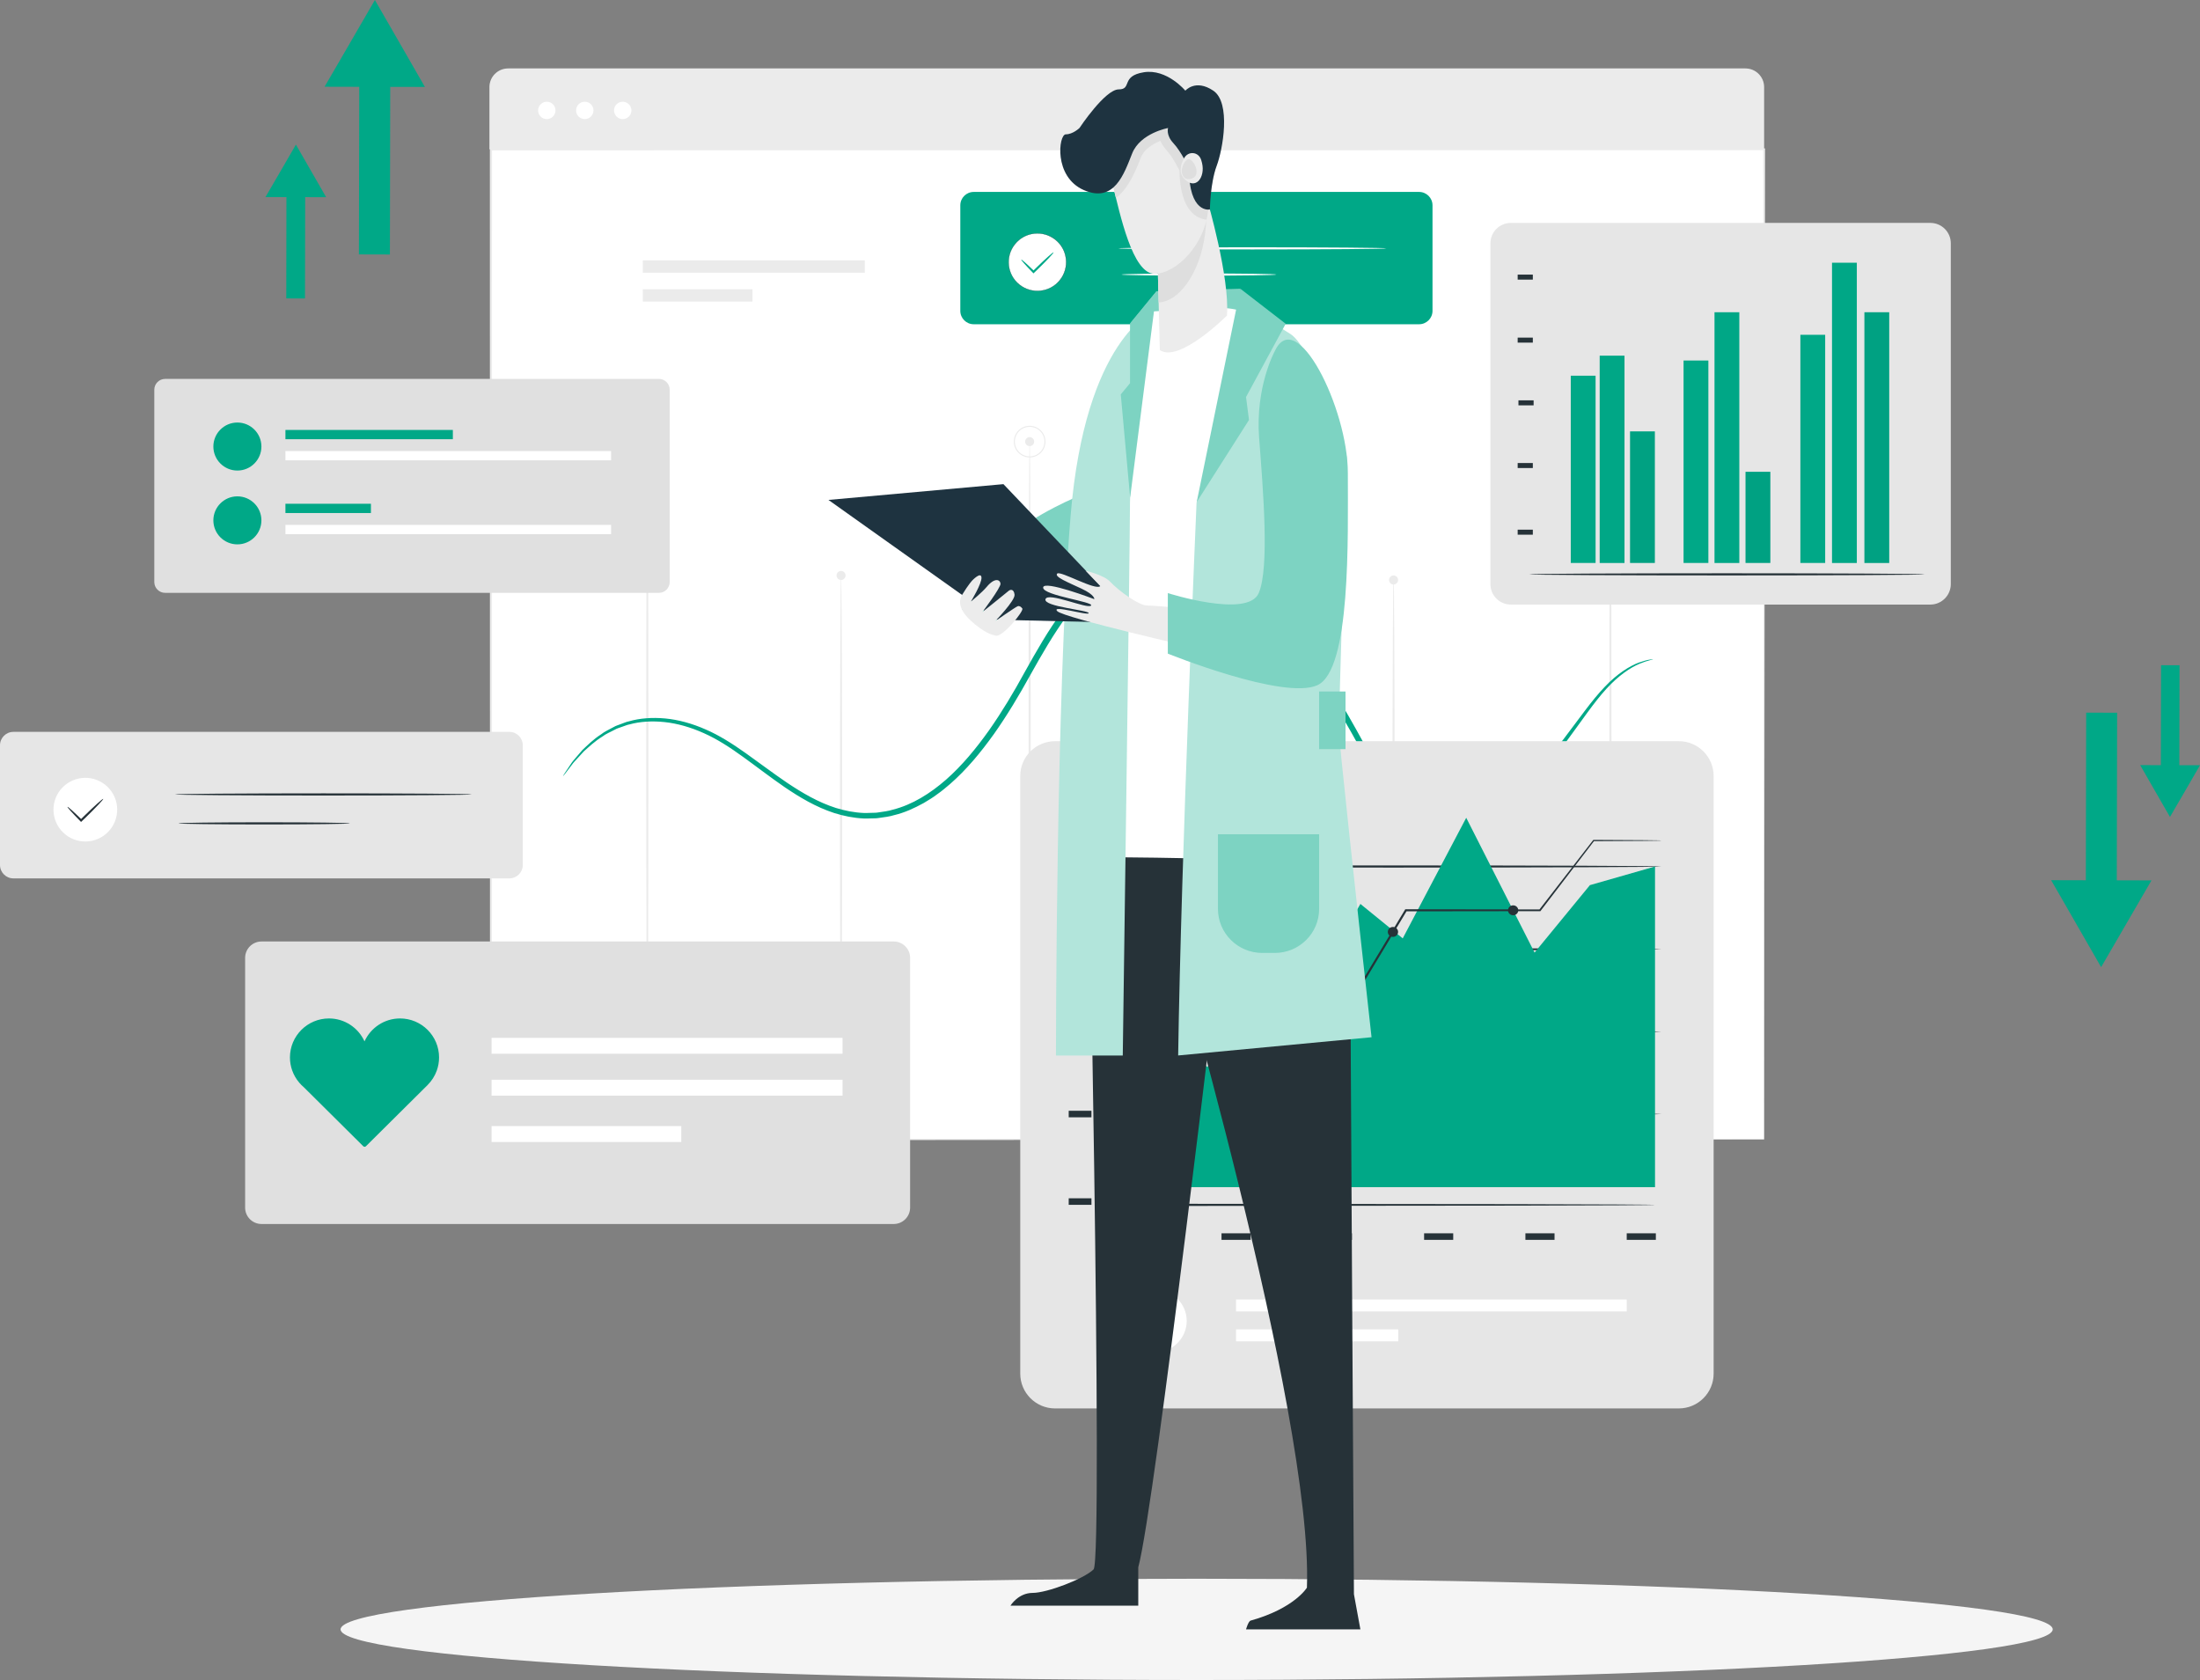 <svg width="478" height="365" viewBox="0 0 478 365" fill="none" xmlns="http://www.w3.org/2000/svg">
<rect x="0" y="0" width="478" height="365" fill="#808080" stroke="none"/>
<path d="M445.655 191.228L451.091 200.681L456.518 210.125L461.99 200.699L467.461 191.273L459.92 191.264L459.992 154.844L453.269 154.835L453.197 191.246L445.655 191.228Z" fill="#00A887"/>
<path d="M465.004 166.231L468.235 171.862L471.475 177.493L474.742 171.88L478 166.258L473.509 166.249L473.554 144.536L469.54 144.527L469.495 166.24L465.004 166.231Z" fill="#00A887"/>
<path d="M92.319 18.889L86.892 9.444L81.456 0L75.993 9.426L70.522 18.844L78.054 18.862L77.982 55.273L84.714 55.291L84.786 18.871L92.319 18.889Z" fill="#00A887"/>
<path d="M70.864 42.842L67.579 37.13L64.294 31.419L60.991 37.121L57.679 42.815L62.233 42.824L62.197 64.834L66.265 64.843L66.31 42.833L70.864 42.842Z" fill="#00A887"/>
<path d="M383.295 32.425H106.672V247.552H383.295V32.425Z" fill="white"/>
<path d="M383.296 247.552C383.296 245.942 383.215 162.283 383.098 32.426L383.296 32.624C304.576 32.633 209.306 32.651 106.7 32.669H106.673L106.907 32.435C106.898 109.978 106.889 183.321 106.88 247.561L106.673 247.355C270.863 247.462 381.442 247.543 383.296 247.552C381.451 247.552 270.872 247.642 106.673 247.759H106.466V247.552C106.457 183.312 106.448 109.969 106.439 32.426V32.192H106.673H106.7C209.306 32.21 304.576 32.219 383.296 32.237H383.494V32.435C383.368 162.283 383.296 245.942 383.296 247.552Z" fill="#EBEBEB"/>
<path d="M182.739 229.482C182.613 229.482 182.505 206.096 182.505 177.259C182.505 148.413 182.613 125.026 182.739 125.026C182.865 125.026 182.972 148.404 182.972 177.259C182.972 206.096 182.865 229.482 182.739 229.482Z" fill="#EBEBEB"/>
<path d="M302.785 229.482C302.659 229.482 302.551 206.096 302.551 177.259C302.551 148.413 302.659 125.026 302.785 125.026C302.911 125.026 303.019 148.404 303.019 177.259C303.019 206.096 302.911 229.482 302.785 229.482Z" fill="#EBEBEB"/>
<path d="M223.714 229.482C223.588 229.482 223.48 199.584 223.48 162.714C223.48 125.836 223.588 95.947 223.714 95.947C223.84 95.947 223.948 125.836 223.948 162.714C223.948 199.584 223.849 229.482 223.714 229.482Z" fill="#EBEBEB"/>
<path d="M140.647 229.482C140.521 229.482 140.413 199.584 140.413 162.714C140.413 125.836 140.521 95.947 140.647 95.947C140.773 95.947 140.881 125.836 140.881 162.714C140.881 199.584 140.773 229.482 140.647 229.482Z" fill="#EBEBEB"/>
<path d="M349.899 229.482C349.773 229.482 349.665 199.584 349.665 162.714C349.665 125.836 349.773 95.947 349.899 95.947C350.025 95.947 350.133 125.836 350.133 162.714C350.133 199.584 350.034 229.482 349.899 229.482Z" fill="#EBEBEB"/>
<path d="M259.659 229.482C259.533 229.482 259.425 194.96 259.425 152.397C259.425 109.816 259.533 75.304 259.659 75.304C259.785 75.304 259.893 109.816 259.893 152.397C259.893 194.96 259.785 229.482 259.659 229.482Z" fill="#EBEBEB"/>
<path d="M183.719 125.026C183.719 125.566 183.279 126.007 182.739 126.007C182.199 126.007 181.758 125.566 181.758 125.026C181.758 124.487 182.199 124.046 182.739 124.046C183.279 124.046 183.719 124.487 183.719 125.026Z" fill="#EBEBEB"/>
<path d="M223.714 96.927C224.256 96.927 224.695 96.488 224.695 95.947C224.695 95.405 224.256 94.966 223.714 94.966C223.172 94.966 222.733 95.405 222.733 95.947C222.733 96.488 223.172 96.927 223.714 96.927Z" fill="#EBEBEB"/>
<path d="M223.714 99.383C221.815 99.383 220.276 97.844 220.276 95.947C220.276 94.049 221.815 92.511 223.714 92.511C225.613 92.511 227.152 94.049 227.152 95.947C227.161 97.844 225.613 99.383 223.714 99.383ZM223.714 92.736C221.941 92.736 220.501 94.175 220.501 95.947C220.501 97.719 221.941 99.158 223.714 99.158C225.487 99.158 226.927 97.719 226.927 95.947C226.936 94.175 225.487 92.736 223.714 92.736Z" fill="#EBEBEB"/>
<path d="M259.659 76.275C260.2 76.275 260.64 75.836 260.64 75.295C260.64 74.753 260.2 74.314 259.659 74.314C259.117 74.314 258.678 74.753 258.678 75.295C258.678 75.836 259.117 76.275 259.659 76.275Z" fill="#EBEBEB"/>
<path d="M302.785 126.987C303.327 126.987 303.766 126.548 303.766 126.007C303.766 125.465 303.327 125.026 302.785 125.026C302.243 125.026 301.804 125.465 301.804 126.007C301.804 126.548 302.243 126.987 302.785 126.987Z" fill="#EBEBEB"/>
<path d="M349.926 96.927C350.467 96.927 350.906 96.488 350.906 95.947C350.906 95.405 350.467 94.966 349.926 94.966C349.384 94.966 348.945 95.405 348.945 95.947C348.945 96.488 349.384 96.927 349.926 96.927Z" fill="#EBEBEB"/>
<path d="M141.628 96.927C141.628 97.467 141.187 97.907 140.647 97.907C140.107 97.907 139.666 97.467 139.666 96.927C139.666 96.387 140.107 95.947 140.647 95.947C141.187 95.947 141.628 96.387 141.628 96.927Z" fill="#EBEBEB"/>
<path d="M359.186 143.205C359.186 143.232 358.925 143.313 358.412 143.457C357.89 143.574 357.143 143.834 356.189 144.221C354.29 145.031 351.689 146.722 349.044 149.636C346.371 152.532 343.689 156.562 340.332 161.095C338.631 163.344 336.75 165.737 334.41 167.967C333.258 169.101 331.953 170.144 330.567 171.142C329.136 172.087 327.615 172.986 325.941 173.67C322.603 175.046 318.769 175.712 314.845 175.532C312.892 175.433 310.885 175.298 308.878 174.785C306.871 174.353 304.864 173.508 303.1 172.249C301.336 170.998 299.824 169.352 298.591 167.544C297.349 165.746 296.233 163.839 295.145 161.896C292.994 158.001 290.753 154.079 288.206 150.149C285.704 146.164 283.391 141.955 280.808 137.826C278.225 133.706 275.381 129.587 271.745 126.151C269.927 124.451 267.911 122.922 265.662 121.797C263.421 120.664 260.973 119.917 258.435 119.684C255.906 119.432 253.278 119.594 250.74 120.115C248.202 120.655 245.736 121.599 243.441 122.886C238.842 125.494 235.126 129.362 232.03 133.517C228.907 137.691 226.369 142.188 223.876 146.623C221.419 151.084 218.818 155.42 215.974 159.449C213.103 163.461 209.999 167.221 206.408 170.351C205.499 171.115 204.608 171.889 203.636 172.554C202.709 173.274 201.692 173.868 200.693 174.47C198.659 175.586 196.544 176.566 194.321 177.088C193.232 177.43 192.098 177.547 190.991 177.708C190.442 177.816 189.875 177.78 189.317 177.807C188.759 177.816 188.201 177.852 187.652 177.825C185.438 177.726 183.296 177.277 181.272 176.647C177.213 175.325 173.694 173.193 170.481 171.016C167.277 168.813 164.343 166.528 161.481 164.468C158.619 162.39 155.82 160.574 152.941 159.296C150.07 158.001 147.181 157.183 144.436 156.886C141.691 156.598 139.081 156.751 136.795 157.38C136.21 157.479 135.679 157.749 135.139 157.911C134.608 158.118 134.059 158.244 133.591 158.523C132.646 159.044 131.665 159.413 130.891 160.016C129.217 161.05 127.957 162.265 126.832 163.263C126.319 163.821 125.851 164.333 125.42 164.81C124.988 165.287 124.574 165.692 124.286 166.123C123.665 166.942 123.188 167.571 122.855 168.003C122.522 168.426 122.342 168.633 122.324 168.624C122.306 168.615 122.441 168.372 122.738 167.922C123.044 167.463 123.485 166.807 124.061 165.943C124.34 165.494 124.736 165.062 125.15 164.567C125.572 164.072 126.031 163.542 126.535 162.957C127.651 161.905 128.902 160.637 130.594 159.548C131.377 158.91 132.367 158.505 133.339 157.956C133.816 157.659 134.383 157.524 134.923 157.299C135.481 157.12 136.021 156.832 136.624 156.724C138.982 156.04 141.682 155.833 144.526 156.094C147.37 156.364 150.358 157.174 153.31 158.478C156.279 159.755 159.177 161.608 162.066 163.659C164.964 165.71 167.916 167.967 171.093 170.117C174.279 172.24 177.735 174.299 181.632 175.541C183.575 176.134 185.609 176.548 187.706 176.629C188.228 176.647 188.75 176.611 189.281 176.602C189.803 176.575 190.343 176.611 190.865 176.503C191.918 176.341 192.98 176.233 194.015 175.901C198.218 174.839 202.106 172.402 205.562 169.379C209.027 166.33 212.068 162.633 214.885 158.676C217.684 154.691 220.24 150.428 222.679 145.957C225.163 141.514 227.728 136.953 230.914 132.681C234.073 128.426 237.916 124.406 242.757 121.653C245.169 120.295 247.779 119.297 250.461 118.73C253.152 118.173 255.879 118.011 258.579 118.28C261.288 118.532 263.916 119.342 266.292 120.547C268.676 121.752 270.8 123.362 272.69 125.143C276.461 128.741 279.341 132.951 281.942 137.115C284.543 141.298 286.847 145.507 289.304 149.465C291.833 153.405 294.101 157.425 296.215 161.302C298.375 165.125 300.472 168.975 303.766 171.304C305.377 172.474 307.222 173.274 309.13 173.697C311.02 174.192 312.973 174.344 314.872 174.452C318.67 174.65 322.333 174.039 325.545 172.752C327.156 172.105 328.632 171.259 330.018 170.36C331.368 169.406 332.646 168.408 333.78 167.311C336.084 165.161 337.974 162.822 339.693 160.619C343.095 156.166 345.858 152.146 348.63 149.267C351.374 146.353 354.101 144.698 356.063 143.96C357.062 143.619 357.827 143.394 358.367 143.322C358.907 143.223 359.177 143.187 359.186 143.205Z" fill="#00A887"/>
<path d="M187.895 56.568H139.666V59.248H187.895V56.568Z" fill="#EBEBEB"/>
<path d="M163.497 62.846H139.666V65.526H163.497V62.846Z" fill="#EBEBEB"/>
<path d="M379.238 14.868H110.399C108.158 14.868 106.34 16.685 106.34 18.925V32.426H383.296V18.925C383.296 16.685 381.478 14.868 379.238 14.868Z" fill="#EBEBEB"/>
<path d="M120.695 23.989C120.695 25.032 119.849 25.878 118.805 25.878C117.761 25.878 116.915 25.032 116.915 23.989C116.915 22.945 117.761 22.1 118.805 22.1C119.849 22.1 120.695 22.945 120.695 23.989Z" fill="white"/>
<path d="M128.947 23.989C128.947 25.032 128.101 25.878 127.057 25.878C126.013 25.878 125.167 25.032 125.167 23.989C125.167 22.945 126.013 22.1 127.057 22.1C128.101 22.1 128.947 22.945 128.947 23.989Z" fill="white"/>
<path d="M137.191 23.989C137.191 25.032 136.345 25.878 135.301 25.878C134.257 25.878 133.411 25.032 133.411 23.989C133.411 22.945 134.257 22.1 135.301 22.1C136.345 22.1 137.191 22.945 137.191 23.989Z" fill="white"/>
<path d="M110.678 190.841H2.907C1.305 190.841 0 189.536 0 187.935V161.914C0 160.313 1.305 159.008 2.907 159.008H110.678C112.28 159.008 113.585 160.313 113.585 161.914V187.935C113.585 189.545 112.28 190.841 110.678 190.841Z" fill="#E6E6E6"/>
<path d="M23.939 180.236C21.545 183.213 17.189 183.699 14.21 181.306C11.232 178.914 10.746 174.56 13.139 171.583C15.533 168.606 19.889 168.12 22.868 170.513C25.856 172.905 26.333 177.259 23.939 180.236Z" fill="white"/>
<path d="M22.436 173.562C22.526 173.652 20.852 175.433 18.692 177.538C18.377 177.843 18.071 178.131 17.774 178.419L17.612 178.581L17.459 178.419C15.777 176.701 14.579 175.379 14.661 175.298C14.742 175.217 16.064 176.413 17.783 178.095H17.459C17.747 177.807 18.053 177.511 18.368 177.205C20.519 175.1 22.346 173.472 22.436 173.562Z" fill="#263238"/>
<path d="M102.497 172.599C102.497 172.725 88.062 172.833 70.251 172.833C52.441 172.833 38.006 172.725 38.006 172.599C38.006 172.474 52.441 172.366 70.251 172.366C88.062 172.366 102.497 172.465 102.497 172.599Z" fill="#263238"/>
<path d="M76.047 178.887C76.047 179.013 67.696 179.121 57.409 179.121C47.113 179.121 38.762 179.013 38.762 178.887C38.762 178.761 47.104 178.653 57.409 178.653C67.696 178.653 76.047 178.761 76.047 178.887Z" fill="#263238"/>
<path d="M143.158 128.804H35.882C34.586 128.804 33.524 127.752 33.524 126.448V84.676C33.524 83.381 34.577 82.32 35.882 82.32H143.149C144.445 82.32 145.507 83.372 145.507 84.676V126.448C145.507 127.752 144.454 128.804 143.158 128.804Z" fill="#E0E0E0"/>
<path d="M56.797 97.017C56.797 99.895 54.457 102.234 51.577 102.234C48.697 102.234 46.357 99.895 46.357 97.017C46.357 94.139 48.697 91.8 51.577 91.8C54.457 91.8 56.797 94.13 56.797 97.017Z" fill="#00A887"/>
<path d="M98.393 93.41H62.017V95.425H98.393V93.41Z" fill="#00A887"/>
<path d="M132.772 97.997H62.017V100.012H132.772V97.997Z" fill="white"/>
<path d="M56.797 113.054C56.797 115.933 54.457 118.271 51.577 118.271C48.697 118.271 46.357 115.933 46.357 113.054C46.357 110.176 48.697 107.838 51.577 107.838C54.457 107.838 56.797 110.176 56.797 113.054Z" fill="#00A887"/>
<path d="M80.592 109.448H62.017V111.462H80.592V109.448Z" fill="#00A887"/>
<path d="M132.772 114.035H62.017V116.05H132.772V114.035Z" fill="white"/>
<path d="M194.177 265.929H56.824C54.853 265.929 53.26 264.337 53.26 262.367V208.111C53.26 206.141 54.853 204.549 56.824 204.549H194.177C196.148 204.549 197.741 206.141 197.741 208.111V262.367C197.741 264.337 196.148 265.929 194.177 265.929Z" fill="#E0E0E0"/>
<path d="M183.063 225.488H106.808V228.942H183.063V225.488Z" fill="white"/>
<path d="M183.063 234.591H106.808V238.045H183.063V234.591Z" fill="white"/>
<path d="M148.027 244.656H106.808V248.11H148.027V244.656Z" fill="white"/>
<g clip-path="url(#clip0)">
<path d="M95.397 229.741C95.397 225.07 91.593 221.27 86.92 221.27C83.49 221.27 80.531 223.316 79.197 226.25C77.864 223.316 74.904 221.27 71.476 221.27C66.8 221.27 62.998 225.07 62.998 229.741C62.998 230.727 63.167 231.672 63.479 232.552C63.833 233.555 64.371 234.471 65.052 235.26C65.343 235.598 65.658 235.912 65.999 236.2L78.93 249.035C79.009 249.114 79.113 249.154 79.218 249.154C79.323 249.154 79.428 249.114 79.508 249.035L92.919 235.721L92.918 235.72C93.787 234.849 94.468 233.793 94.895 232.614C95.219 231.716 95.397 230.749 95.397 229.741Z" fill="#00A887"/>
</g>
<path d="M364.757 306H229.24C225.064 306 221.671 302.609 221.671 298.435V168.597C221.671 164.414 225.064 161.032 229.24 161.032H364.757C368.933 161.032 372.326 164.423 372.326 168.597V298.435C372.326 302.609 368.933 306 364.757 306Z" fill="#E6E6E6"/>
<path d="M237.142 260.343H232.201V261.764H237.142V260.343Z" fill="#263238"/>
<path d="M249.714 267.952H243.387V269.374H249.714V267.952Z" fill="#263238"/>
<path d="M271.727 267.952H265.401V269.374H271.727V267.952Z" fill="#263238"/>
<path d="M293.741 267.952H287.414V269.374H293.741V267.952Z" fill="#263238"/>
<path d="M315.745 267.952H309.418V269.374H315.745V267.952Z" fill="#263238"/>
<path d="M337.758 267.952H331.431V269.374H337.758V267.952Z" fill="#263238"/>
<path d="M359.771 267.952H353.444V269.374H359.771V267.952Z" fill="#263238"/>
<path d="M237.142 241.328H232.201V242.749H237.142V241.328Z" fill="#263238"/>
<path d="M237.142 205.529H232.201V206.95H237.142V205.529Z" fill="#263238"/>
<path d="M237.142 187.54H232.201V188.961H237.142V187.54Z" fill="#263238"/>
<path d="M237.394 223.429H232.453V224.85H237.394V223.429Z" fill="#263238"/>
<path d="M359.591 261.764C359.591 261.764 359.411 261.782 359.06 261.791C358.691 261.8 358.178 261.8 357.503 261.818C356.117 261.827 354.101 261.845 351.519 261.863C346.308 261.881 338.793 261.908 329.514 261.935C310.921 261.953 285.263 261.98 256.923 262.007C251.028 262.007 245.25 262.007 239.724 262.007H239.49V261.773C239.526 237.514 239.554 216.161 239.571 200.861C239.598 193.233 239.625 187.108 239.643 182.871C239.661 180.776 239.67 179.148 239.679 178.032C239.688 177.493 239.697 177.079 239.697 176.782C239.706 176.503 239.715 176.359 239.715 176.359C239.715 176.359 239.733 176.503 239.733 176.782C239.742 177.079 239.742 177.493 239.751 178.032C239.76 179.157 239.778 180.776 239.787 182.871C239.805 187.108 239.823 193.224 239.859 200.861C239.877 216.161 239.904 237.514 239.94 261.773L239.706 261.539C245.241 261.539 251.019 261.539 256.905 261.539C285.245 261.566 310.903 261.593 329.496 261.611C338.775 261.638 346.29 261.665 351.501 261.683C354.083 261.701 356.099 261.719 357.485 261.728C358.16 261.737 358.673 261.746 359.042 261.755C359.411 261.755 359.591 261.764 359.591 261.764Z" fill="#263238"/>
<path d="M360.977 224.139C360.977 224.265 334.905 224.373 302.74 224.373C270.576 224.373 244.503 224.265 244.503 224.139C244.503 224.013 270.576 223.905 302.74 223.905C334.905 223.905 360.977 224.013 360.977 224.139Z" fill="#263238"/>
<path d="M360.977 206.24C360.977 206.366 334.905 206.474 302.74 206.474C270.576 206.474 244.503 206.366 244.503 206.24C244.503 206.114 270.576 206.006 302.74 206.006C334.905 206.006 360.977 206.114 360.977 206.24Z" fill="#263238"/>
<path d="M360.977 188.259C360.977 188.385 334.905 188.493 302.74 188.493C270.576 188.493 244.503 188.385 244.503 188.259C244.503 188.133 270.576 188.025 302.74 188.025C334.905 188.025 360.977 188.124 360.977 188.259Z" fill="#263238"/>
<path d="M360.977 242.039C360.977 242.164 334.905 242.272 302.74 242.272C270.576 242.272 244.503 242.164 244.503 242.039C244.503 241.913 270.576 241.805 302.74 241.805C334.905 241.805 360.977 241.913 360.977 242.039Z" fill="#263238"/>
<path d="M245.709 257.914C245.709 254.919 245.709 242.039 245.709 242.039L255.609 226.676L262.332 231.83L276.128 210.413L284.264 216.143L295.576 196.39L304.774 203.874L318.571 177.672L333.42 206.959L345.444 192.307L359.591 188.259V257.923H245.709V257.914Z" fill="#00A887"/>
<path d="M360.977 182.62C360.977 182.628 360.896 182.629 360.725 182.637C360.545 182.637 360.302 182.646 359.987 182.655C359.312 182.664 358.358 182.673 357.116 182.691C354.587 182.709 350.907 182.727 346.263 182.754L346.362 182.7C343.203 186.829 339.261 191.974 334.734 197.893L334.68 197.964H334.59C326.139 197.973 316.231 197.991 305.467 198L305.656 197.893C301.822 204.27 297.691 211.151 293.408 218.266C289.241 225.191 285.2 231.902 281.384 238.234L281.204 238.522L281.006 238.243C275.255 230.336 269.936 223.024 265.23 216.566L265.545 216.557C259.551 225.884 254.61 233.584 251.154 238.962C249.426 241.625 248.076 243.712 247.14 245.16C246.681 245.852 246.33 246.392 246.078 246.779C245.835 247.139 245.7 247.318 245.7 247.318C245.7 247.318 245.808 247.121 246.033 246.743C246.276 246.356 246.609 245.807 247.05 245.097C247.968 243.64 249.291 241.535 250.974 238.845C254.394 233.44 259.29 225.713 265.23 216.35L265.383 216.116L265.545 216.341C270.26 222.79 275.606 230.085 281.375 237.982L280.997 238C284.804 231.668 288.836 224.958 293.003 218.023C297.286 210.908 301.426 204.036 305.26 197.659L305.323 197.551H305.449C316.213 197.569 326.121 197.578 334.572 197.587L334.428 197.659C338.991 191.767 342.96 186.64 346.146 182.53L346.182 182.476H346.245C350.898 182.503 354.569 182.521 357.098 182.539C358.34 182.557 359.294 182.566 359.969 182.575C360.284 182.584 360.527 182.584 360.707 182.593C360.896 182.602 360.977 182.611 360.977 182.62Z" fill="#263238"/>
<path d="M270.17 221.549C270.17 222.142 269.666 222.628 269.054 222.628C268.442 222.628 267.938 222.142 267.938 221.549C267.938 220.955 268.442 220.469 269.054 220.469C269.666 220.469 270.17 220.955 270.17 221.549Z" fill="#263238"/>
<path d="M303.766 202.471C303.766 203.065 303.262 203.55 302.65 203.55C302.029 203.55 301.534 203.065 301.534 202.471C301.534 201.877 302.038 201.391 302.65 201.391C303.262 201.391 303.766 201.877 303.766 202.471Z" fill="#263238"/>
<path d="M329.883 197.776C329.883 198.369 329.379 198.855 328.767 198.855C328.155 198.855 327.651 198.369 327.651 197.776C327.651 197.182 328.155 196.696 328.767 196.696C329.379 196.696 329.883 197.182 329.883 197.776Z" fill="#263238"/>
<path d="M250.614 293.938C254.605 293.938 257.841 290.825 257.841 286.985C257.841 283.145 254.605 280.032 250.614 280.032C246.623 280.032 243.387 283.145 243.387 286.985C243.387 290.825 246.623 293.938 250.614 293.938Z" fill="white"/>
<path d="M353.444 282.326H268.559V284.925H353.444V282.326Z" fill="white"/>
<path d="M303.802 288.829H268.559V291.428H303.802V288.829Z" fill="white"/>
<path d="M419.412 131.35H328.272C325.815 131.35 323.826 129.362 323.826 126.906V52.871C323.826 50.415 325.815 48.428 328.272 48.428H419.412C421.869 48.428 423.858 50.415 423.858 52.871V126.906C423.849 129.362 421.86 131.35 419.412 131.35Z" fill="#E6E6E6"/>
<path d="M346.677 81.627H341.286V122.31H346.677V81.627Z" fill="#00A887"/>
<path d="M371.183 78.326H365.792V122.31H371.183V78.326Z" fill="#00A887"/>
<path d="M396.562 72.74H391.171V122.31H396.562V72.74Z" fill="#00A887"/>
<path d="M384.646 102.504H379.255V122.31H384.646V102.504Z" fill="#00A887"/>
<g opacity="0.2">
<path opacity="0.2" d="M384.646 102.504H379.255V122.31H384.646V102.504Z" fill="black"/>
</g>
<path d="M352.958 77.274H347.568V122.319H352.958V77.274Z" fill="#00A887"/>
<g opacity="0.1">
<path opacity="0.1" d="M352.958 77.274H347.568V122.319H352.958V77.274Z" fill="black"/>
</g>
<path d="M377.905 67.838H372.515V122.319H377.905V67.838Z" fill="#00A887"/>
<g opacity="0.1">
<path opacity="0.1" d="M377.905 67.838H372.515V122.319H377.905V67.838Z" fill="black"/>
</g>
<path d="M410.475 67.838H405.084V122.319H410.475V67.838Z" fill="#00A887"/>
<g opacity="0.2">
<path opacity="0.2" d="M410.475 67.838H405.084V122.319H410.475V67.838Z" fill="black"/>
</g>
<path d="M403.438 57.08H398.047V122.319H403.438V57.08Z" fill="#00A887"/>
<g opacity="0.1">
<path opacity="0.1" d="M403.438 57.08H398.047V122.319H403.438V57.08Z" fill="black"/>
</g>
<path d="M359.555 93.725H354.164V122.31H359.555V93.725Z" fill="#00A887"/>
<g opacity="0.2">
<path opacity="0.2" d="M359.555 93.725H354.164V122.31H359.555V93.725Z" fill="black"/>
</g>
<path d="M418.188 124.784C418.188 124.91 398.947 125.018 375.223 125.018C351.482 125.018 332.25 124.91 332.25 124.784C332.25 124.658 351.482 124.55 375.223 124.55C398.947 124.55 418.188 124.658 418.188 124.784Z" fill="#263238"/>
<path d="M333.042 115.078H329.748V116.167H333.042V115.078Z" fill="#263238"/>
<path d="M333.042 100.597H329.748V101.685H333.042V100.597Z" fill="#263238"/>
<path d="M333.042 73.352H329.748V74.44H333.042V73.352Z" fill="#263238"/>
<path d="M333.042 59.662H329.748V60.75H333.042V59.662Z" fill="#263238"/>
<path d="M333.213 86.979H329.919V88.067H333.213V86.979Z" fill="#263238"/>
<path d="M308.338 70.447H211.555C209.954 70.447 208.649 69.142 208.649 67.541V44.605C208.649 43.004 209.954 41.7 211.555 41.7H308.338C309.94 41.7 311.245 43.004 311.245 44.605V67.541C311.245 69.142 309.94 70.447 308.338 70.447Z" fill="#00A887"/>
<path d="M230.275 60.867C228.115 63.556 224.182 63.988 221.491 61.83C218.8 59.671 218.368 55.74 220.528 53.051C222.688 50.361 226.621 49.93 229.312 52.088C232.003 54.238 232.435 58.169 230.275 60.867Z" fill="white"/>
<path d="M225.388 63.224C223.966 63.224 222.598 62.747 221.473 61.848C220.168 60.795 219.349 59.302 219.16 57.638C218.98 55.974 219.457 54.337 220.501 53.033C221.545 51.729 223.048 50.91 224.713 50.721C224.947 50.694 225.181 50.685 225.415 50.685C226.837 50.685 228.205 51.162 229.33 52.061C230.635 53.114 231.454 54.607 231.643 56.271C231.823 57.935 231.346 59.572 230.302 60.876C229.249 62.18 227.755 62.999 226.09 63.188C225.847 63.215 225.613 63.224 225.388 63.224ZM225.406 50.73C225.172 50.73 224.947 50.739 224.713 50.766C223.057 50.946 221.572 51.764 220.537 53.06C219.493 54.355 219.025 55.983 219.205 57.638C219.385 59.293 220.204 60.777 221.5 61.812C222.796 62.855 224.425 63.323 226.081 63.143C227.737 62.963 229.222 62.144 230.257 60.849C231.301 59.554 231.769 57.926 231.589 56.271C231.409 54.616 230.59 53.132 229.294 52.097C228.178 51.207 226.819 50.73 225.406 50.73Z" fill="#263238"/>
<path d="M228.907 54.832C228.997 54.922 227.494 56.541 225.541 58.439C225.253 58.708 224.983 58.978 224.713 59.239L224.551 59.401L224.398 59.239C222.877 57.683 221.806 56.478 221.887 56.406C221.968 56.325 223.174 57.404 224.722 58.915H224.398C224.659 58.654 224.938 58.385 225.217 58.106C227.17 56.208 228.817 54.742 228.907 54.832Z" fill="#00A887"/>
<path d="M301.228 53.959C301.228 54.085 288.188 54.193 272.105 54.193C256.014 54.193 242.973 54.085 242.973 53.959C242.973 53.833 256.014 53.725 272.105 53.725C288.188 53.725 301.228 53.833 301.228 53.959Z" fill="white"/>
<path d="M277.334 59.653C277.334 59.779 269.792 59.887 260.496 59.887C251.19 59.887 243.657 59.779 243.657 59.653C243.657 59.527 251.199 59.419 260.496 59.419C269.801 59.41 277.334 59.518 277.334 59.653Z" fill="white"/>
<path d="M260 365C362.725 365 446 360.075 446 354C446 347.925 362.725 343 260 343C157.275 343 74 347.925 74 354C74 360.075 157.275 365 260 365Z" fill="#F5F5F5"/>
<path d="M237.58 106.493C237.58 106.493 210.637 115.779 209.02 132.446L216.207 134.975L241.062 118.154L237.58 106.493Z" fill="#7DD3C2"/>
<path d="M265.418 203.491C265.418 203.491 250.934 327.299 247.315 340.512V348.857H219.54C219.54 348.857 221.221 346.078 224.358 346.078C227.496 346.078 235.429 343.064 237.603 340.975C239.777 338.886 236.238 167.783 236.238 167.783H270.736L265.418 203.491Z" fill="#263238"/>
<path d="M269.502 62.731L270.168 73.073L245.525 70.288L251.284 63.267L269.502 62.731Z" fill="#7DD3C2"/>
<path d="M249.288 178.514L253.298 198.542C253.298 198.542 285.357 307.03 283.958 344.942C283.958 344.942 281.256 349.434 271.734 352.094C271.218 352.236 270.73 354 270.73 354H295.574L294.174 346.369C294.174 346.369 293.371 217.372 293.371 202.355C293.371 187.332 289.361 167.783 289.361 167.783H247.682L249.288 178.514Z" fill="#263238"/>
<path d="M232.624 142.104C232.624 107.006 242.926 72.097 250.636 67.657C250.636 67.657 259.596 67.04 264.202 66.892C271.08 66.664 281.657 70.117 287.365 89.478C290.962 101.681 289.264 131.139 288.879 156.807C288.707 168.188 290.445 178.828 290.204 186.887C270.782 186.887 256.579 186.242 237.735 186.242C237.437 180.112 232.624 153.137 232.624 142.104Z" fill="white"/>
<path d="M259.98 109.204C259.929 109.723 271.435 67.914 271.435 67.914C271.435 67.914 275.296 69.215 280.424 72.594C285.552 75.967 292.642 99.278 292.642 99.278C292.642 99.278 290.904 154.41 290.904 158.605C290.904 160.859 294.593 194.627 298 225.352L255.982 229.313C256.619 186.453 259.98 109.204 259.98 109.204Z" fill="#B2E5DB"/>
<path d="M250.63 67.657C250.63 67.657 235.814 73.399 232.618 111.978C229.429 150.557 229.429 229.319 229.429 229.319H243.947C243.947 229.319 245.519 116.795 245.519 109.084C245.525 101.367 250.63 67.657 250.63 67.657Z" fill="#B2E5DB"/>
<path d="M260.009 109.09L269.502 62.731L279.346 70.345L270.73 86.258L271.372 91.241L260.009 109.09Z" fill="#7DD3C2"/>
<path d="M251.284 63.267L245.548 108.102L243.512 85.688L245.525 83.256V70.288L251.284 63.267Z" fill="#7DD3C2"/>
<path d="M262.321 43.507C262.321 43.507 267.231 60.305 266.583 68.564C266.583 68.564 256.154 78.987 252.001 76.047L251.468 55.071L262.321 43.507Z" fill="#ECECEC"/>
<path d="M262.321 43.507L251.468 55.071L251.737 65.71C256.762 65.482 261.46 57.925 262.005 48.952C262.097 47.411 262.338 45.996 262.648 44.683C262.447 43.935 262.321 43.507 262.321 43.507Z" fill="#DEDEDE"/>
<path d="M242.445 27.816C242.278 27.993 242.106 28.302 241.934 28.73C241.154 30.693 240.506 35.122 241.779 40.208C243.328 46.401 246.041 59.483 250.825 59.483C255.609 59.483 261.999 53.011 262.516 45.305C263.032 37.594 266.33 33.741 263.485 27.822C260.646 21.897 242.445 27.816 242.445 27.816Z" fill="#ECECEC"/>
<path d="M263.485 27.816C260.64 21.897 242.445 27.816 242.445 27.816C242.278 27.993 242.106 28.302 241.934 28.73C241.154 30.693 240.506 35.122 241.779 40.208C241.986 41.036 242.215 41.983 242.462 43.005C244.63 41.418 246.208 38.467 247.601 34.934C247.837 34.637 247.946 32.303 252.116 30.607C252.982 32.628 253.986 32.491 256.257 37.034C256.412 46.23 260.422 47.577 262.16 47.725C262.338 46.938 262.464 46.127 262.516 45.299C263.032 37.588 266.33 33.735 263.485 27.816Z" fill="#DEDEDE"/>
<path d="M258.317 36.486C258.317 36.486 256.636 32.908 254.955 31.116C253.275 29.323 253.791 27.811 253.791 27.811C253.791 27.811 247.756 28.912 245.995 33.319C244.234 37.725 242.146 44.192 235.498 41.304C228.855 38.41 230.02 29.186 231.569 29.186C233.117 29.186 234.54 27.811 234.54 27.811C234.54 27.811 240.098 19.42 243.07 19.42C246.041 19.42 243.46 16.526 248.496 15.704C253.533 14.877 257.542 19.7 257.542 19.7C257.542 19.7 259.739 17.086 263.617 19.7C267.495 22.314 265.699 32.502 264.334 36.081C262.969 39.66 262.877 45.511 262.877 45.511C262.877 45.511 258.317 46.538 258.317 36.486Z" fill="#1E3340"/>
<path d="M260.996 34.785C260.439 32.936 258.156 32.719 257.25 34.403C256.498 35.796 256.057 37.52 257.284 38.827C259.739 41.441 261.936 38.553 261.162 35.385C261.11 35.174 261.053 34.974 260.996 34.785Z" fill="#ECECEC"/>
<path d="M256.768 36.972C256.825 36.212 257.605 34.009 258.735 34.768C259.865 35.528 260.778 38.244 258.919 38.792C257.06 39.346 256.711 37.702 256.768 36.972Z" fill="#DEDEDE"/>
<path d="M276.988 207.036H274.252C268.934 207.036 264.627 202.749 264.627 197.458V181.259H286.614V197.458C286.614 202.749 282.306 207.036 276.988 207.036Z" fill="#7DD3C2"/>
<path d="M292.344 150.237H286.614V162.76H292.344V150.237Z" fill="#7DD3C2"/>
<path d="M276.42 111.847C276.432 111.835 276.437 111.824 276.449 111.812C276.185 111.795 276.202 111.807 276.42 111.847Z" fill="#FC7575"/>
<path d="M216.614 134.644L180 108.616L218.02 105.186L246.764 135.363L216.614 134.644Z" fill="#1E3340"/>
<path d="M235.894 124.01C235.894 124.01 239.794 124.877 241.234 126.413C243.076 128.376 247.441 131.561 249.276 131.561C251.112 131.561 258.93 132.32 258.93 132.32L260.244 140.882C260.244 140.882 231.081 134.238 229.704 132.771C228.333 131.31 236.542 133.856 236.542 133.205C236.542 132.554 226.647 131.818 227.157 130.174C227.668 128.53 236.284 132.389 237.052 131.573C237.815 130.757 226.647 129.398 226.647 127.663C226.647 125.922 237.764 130.174 237.764 130.174C237.764 130.174 237.97 129.29 234.959 127.88C231.947 126.47 229.033 125.328 229.699 124.621C230.364 123.913 238.056 128.411 239.072 127.332L235.894 124.01Z" fill="#ECECEC"/>
<path d="M276.965 76.316C276.965 76.316 272.726 84.027 273.575 95.145C274.418 106.259 275.864 123.302 273.489 128.856C271.114 134.415 253.734 128.856 253.734 128.856V142.007C253.734 142.007 278.939 152.195 286.241 148.862C293.543 145.528 292.849 116.818 292.849 102.743C292.843 88.661 281.623 66.213 276.965 76.316Z" fill="#7DD3C2"/>
<path d="M211.251 126.105C211.251 126.105 210.482 126.881 209.043 129.233C207.654 131.51 209.886 133.77 210.316 134.244C211.136 135.152 212.691 136.373 213.689 136.984C214.687 137.594 215.341 137.897 216.379 138.108C217.899 138.416 222.511 132.731 222.121 132.206C221.863 131.852 221.519 131.584 221.129 131.704C220.716 131.83 216.196 134.98 216.196 134.98C216.196 134.98 220.59 130.488 220.435 129.187C220.28 127.885 219.482 128.062 219.115 128.399C218.743 128.736 213.436 132.983 213.436 132.983C213.436 132.983 217.486 127.646 217.383 126.795C217.286 125.945 216.167 125.374 214.366 127.526C213.356 128.736 210.93 130.722 210.93 130.722C210.93 130.722 213.396 126.704 213.247 125.431C213.115 124.147 211.251 126.105 211.251 126.105Z" fill="#ECECEC"/>
<defs>
<clipPath id="clip0">
<rect width="32.399" height="27.884" fill="white" transform="translate(62.998 221.27)"/>
</clipPath>
</defs>
</svg>
